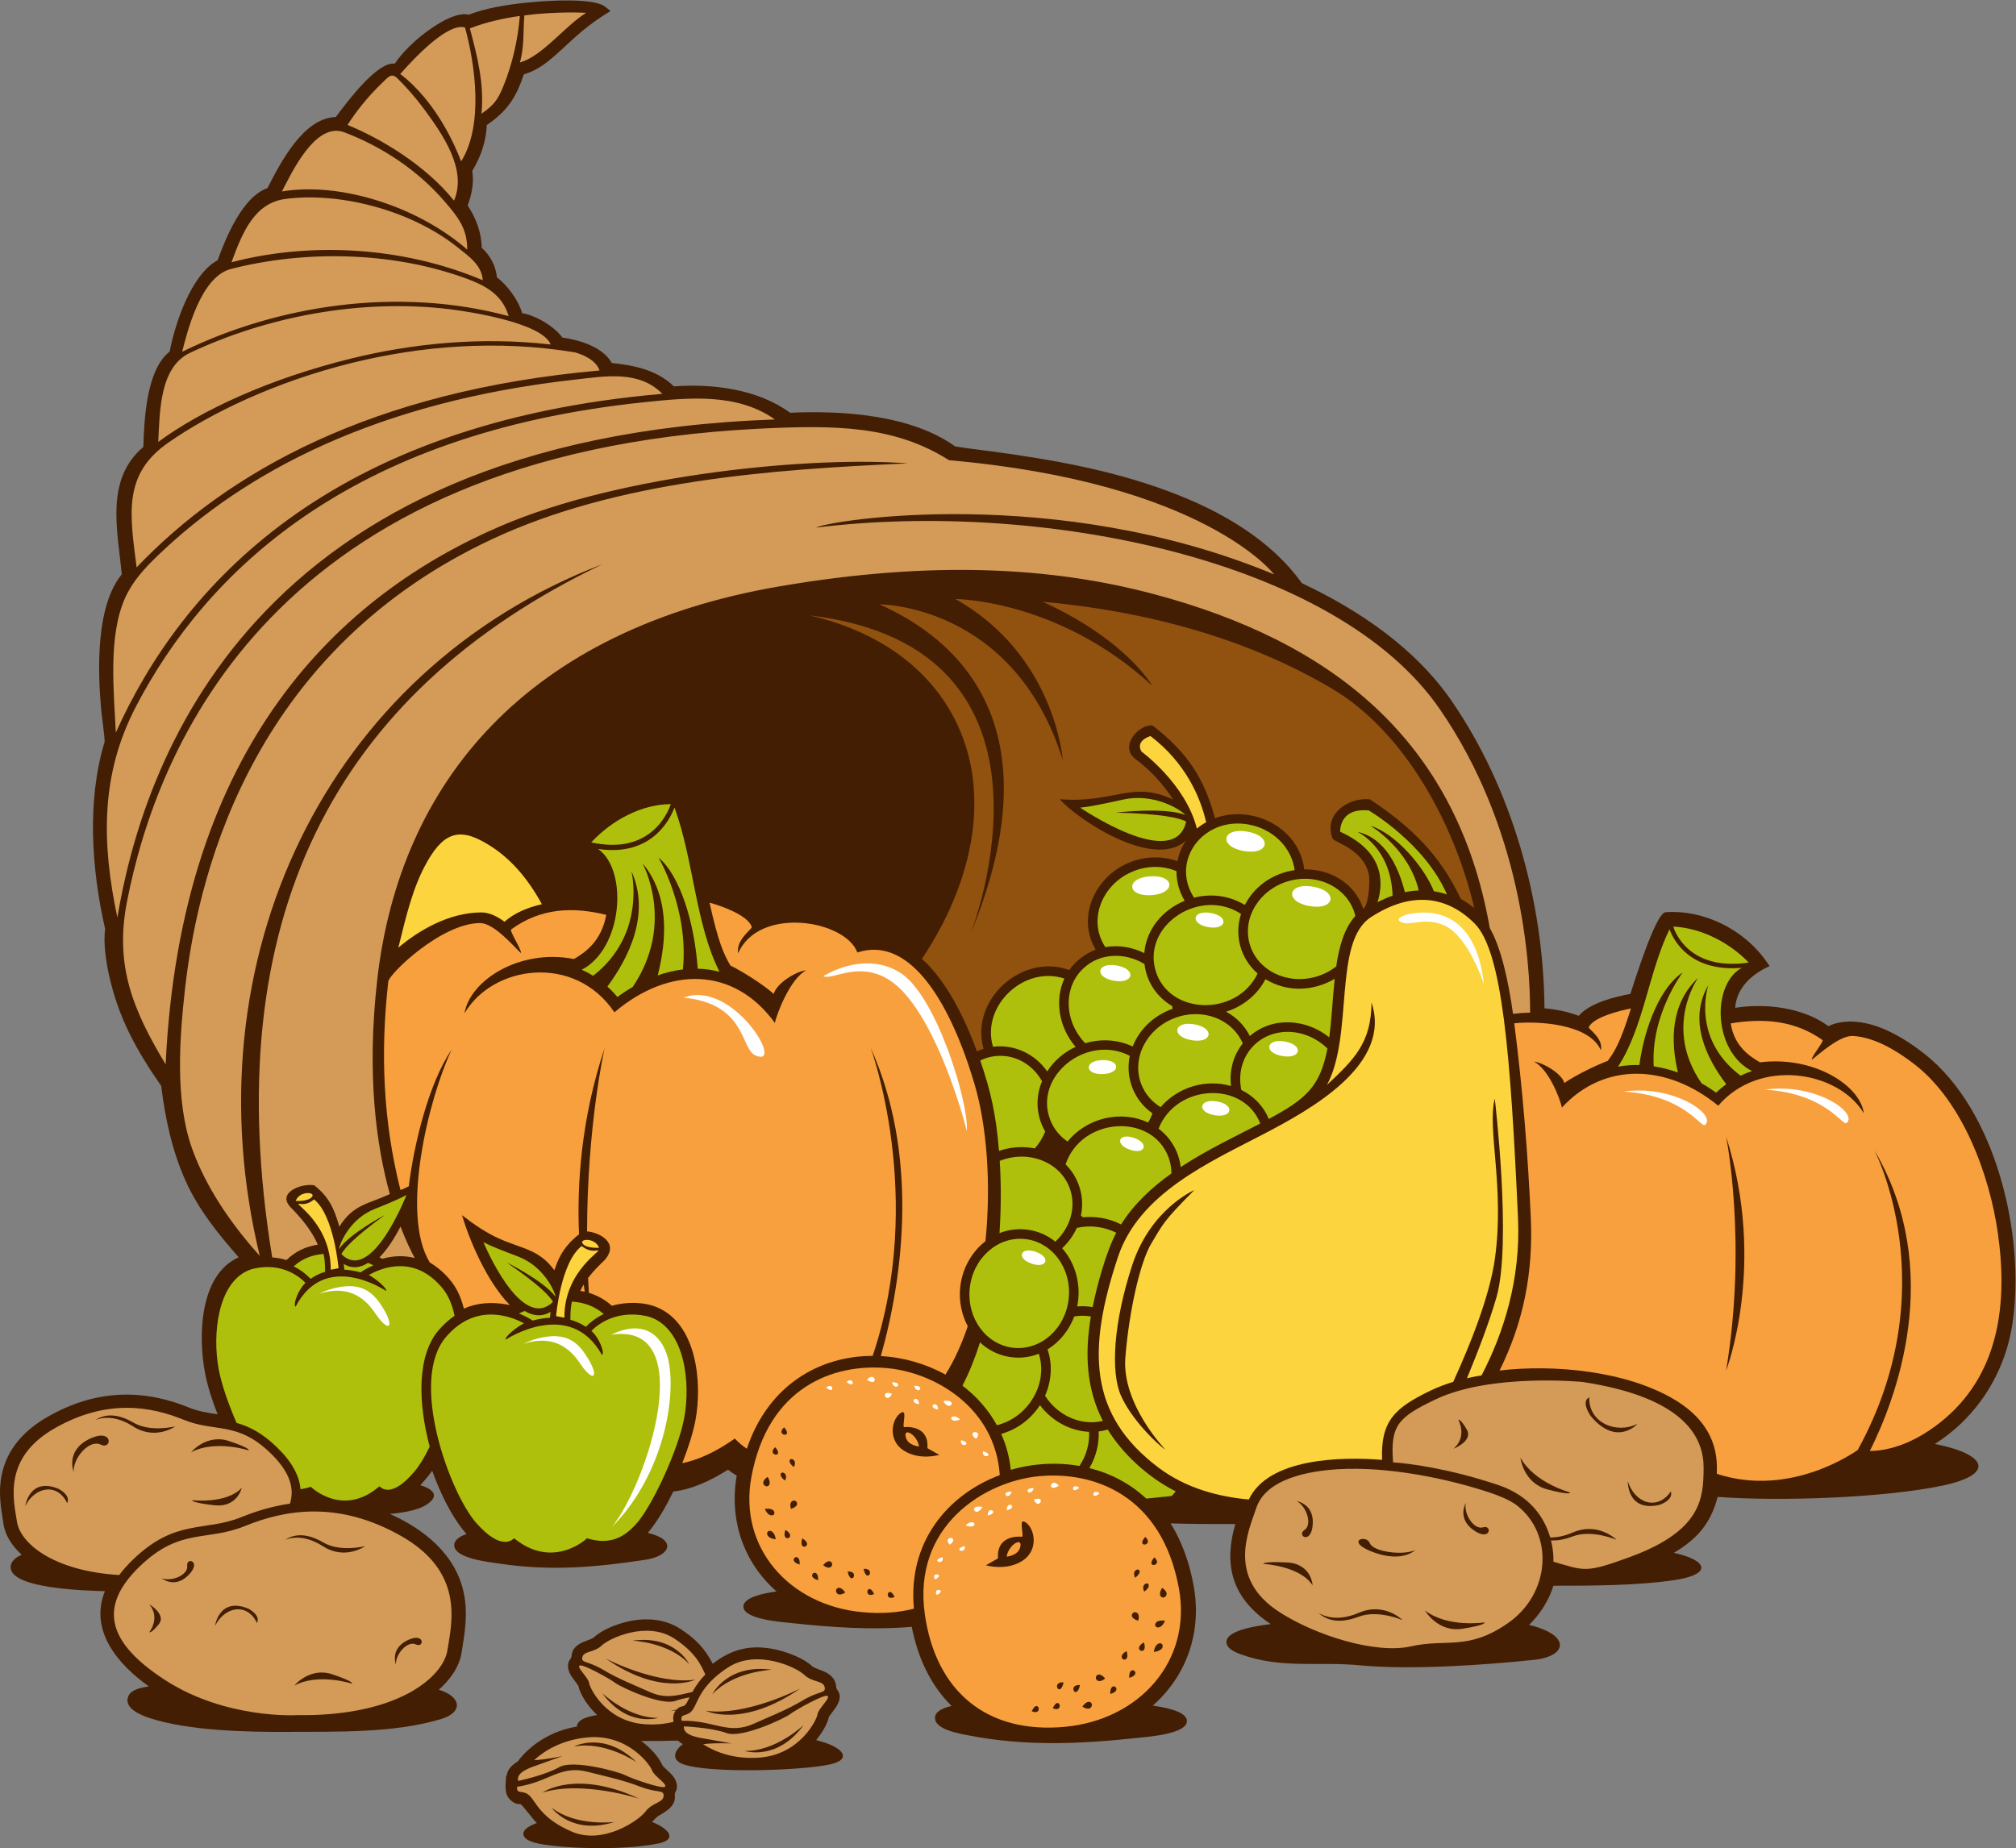 <?xml version="1.0" encoding="UTF-8" standalone="no"?>
<svg
   xmlns:dc="http://purl.org/dc/elements/1.1/"
   xmlns:cc="http://creativecommons.org/ns#"
   xmlns:rdf="http://www.w3.org/1999/02/22-rdf-syntax-ns#"
   xmlns:svg="http://www.w3.org/2000/svg"
   xmlns="http://www.w3.org/2000/svg"
   viewBox="0 0 724.16 663.973"
   height="663.973"
   width="724.16"
   xml:space="preserve"
   id="svg2"
   version="1.1"><rect x="0" y="0" width="724.16" height="663.973" fill="#808080" stroke="none"/><defs
     id="defs6" /><g
     transform="matrix(1.333,0,0,-1.333,0,663.973)"
     id="g10"><g
       transform="scale(0.1)"
       id="g12"><path
         id="path14"
         style="fill:#431e03;fill-opacity:1;fill-rule:evenodd;stroke:none"
         d="m 3424.14,603.973 c -99.25,66.386 -129.28,151.437 -95.34,269.55 -58.12,-0.203 -116.25,0.063 -174.35,1.856 31.62,-50.848 51.15,-108.535 61.94,-167.274 22.68,-123.312 -17.01,-242.226 -110.14,-323.964 34.63,-4.758 91.81,-15.754 92.14,-41.418 0.45,-34.93 -104.73,-42.489 -131.01,-45.293 -154.54,-16.504 -301.4,-23.594 -455.15,6.133 -23.78,4.601 -97.81,16.027 -92.44,50.722 2.55,16.524 25.45,24.66 44.48,28.957 -58.29,57.5 -91.81,133.36 -107.35,213.36 -108.78,-9.219 -217.5,-1.301 -325.8,10.261 -25.85,2.766 -128.29,10.071 -127.85,44.446 0.32,25.117 55.44,35.867 89.25,40.554 -89.72,79.082 -127.88,193.36 -107.29,312.087 -8.08,4.88 -15.84,10.29 -23.25,16.16 -44.4,-27.837 -95.09,-53.059 -147.63,-58.899 -18.02,-36.887 -41.54,-79.473 -68.79,-111.582 78.72,-17.961 62.46,-61.875 -6.42,-72.356 -136.19,-20.722 -256.77,-30.894 -394.06,-10.214 -26,3.925 -124.43,13.937 -120.94,51.367 1.35,14.414 18.03,23.019 32.93,28.195 -40.13,45.625 -71.68,112.684 -92.38,170.469 -9.53,-13.32 -21.09,-26.934 -31.98,-39.043 19.92,-5.567 51.87,-20.047 28.38,-43.078 -23.69,-23.231 -70.76,-30.684 -110.8,-34.063 93.07,-41.218 178.67,-110.008 199.76,-214.527 11.22,-55.598 2.64,-103.801 -6.03,-158.703 -6.34,-40.149 -31.66,-74.172 -61.66,-100.742 60.16,-17.723 67.58,-60.567 6.04,-79.004 -127.64,-38.262 -278.947,-33.664 -411.498,-34.512 -109.164,-0.695 -266.703,2.715 -371.89,36.699 -23.309,7.539 -73.703,26.582 -58.867,60.137 7.433,16.816 33.058,22.559 54.96,25.703 -83.839,59.766 -160.953,150.469 -118.437,256.699 -42.027,1.446 -265.844,5.137 -253.52,69.461 2.672,13.926 15.98,22.852 29.391,28.676 -24.008,21.969 -43.926,49.754 -49.074,82.352 -7.238,45.828 -14.348,85.957 -4.988,132.365 14.547,72.09 62.93,122.4 125.218,157.8 122.508,69.61 247.996,77.69 378.465,24.53 25.567,-10.41 51.512,-14.43 78.172,-18.58 -14.18,36.61 -27.094,75.33 -34.203,113.51 -18.109,97.21 -14.918,262.43 91.074,309.75 -55.223,63.18 -107.402,127.21 -142.406,204.44 -36.703,80.99 -55.606,169.53 -66.449,257.44 -67.164,96.8 -114.922,182.81 -140.719,299.3 -8.199,37.02 -15.309,86.1 -10.352,124 -36.675,160.04 -49.504,345.28 -1.347,503.99 1.043,6.43 -8.086,74.21 -9.032,84.53 -5.078,55.55 -7.531,112.11 -4.238,167.82 3.86,65.16 16.809,146.89 59.492,199.13 -11.101,117.92 -45.703,255.42 58.215,343.33 2.063,74.46 8.305,208.52 70.84,256.93 14.43,75.58 58.215,208.14 129.211,246.17 22.891,62.7 67.254,171.04 134.262,194.38 35.179,68.73 96.691,189.08 184.027,191.67 29.449,38.26 110.423,149.64 159.223,143.98 15.26,22.48 34.66,42.93 54.8,60.94 28.73,25.7 102.41,81.56 144.24,70.88 45.38,17.41 97.87,25.97 145.91,31.39 44.39,5 188.19,16.83 221.75,-9.79 l 14.7,-11.66 c -118.42,-70.23 -153.92,-148.25 -233.67,-170.55 -21.12,-63.09 -44.49,-98.89 -100.16,-136.95 -0.97,-42.79 -16.57,-87.31 -38.96,-123.54 5.24,-30.53 -1.29,-64.22 -12.37,-92.99 22.47,-33.82 37.42,-73.25 37.87,-114.12 23.43,-21.02 37.78,-48.63 41.1,-79.94 27.32,-19.95 59,-62.73 67.66,-96.14 37.77,-6.65 86.31,-35.38 108.68,-65.87 46.44,-6.59 109.03,-25.31 133.06,-68.54 60.96,-6.32 121.99,-18.98 167.38,-63.05 104.51,8.06 226.83,-7.79 313.08,-71.05 142.38,6.27 325.82,-5.37 444.83,-90.76 31.86,-5.14 63.94,-8.84 95.93,-13.1 166.2,-22.15 332.94,-51.9 490.1,-112.06 132.28,-50.62 264.46,-126.38 348.47,-243.48 154.36,-72.8 305.05,-174.74 403.12,-316.93 163.68,-237.34 248.22,-541.46 250.53,-828.86 31.59,-2.56 62.74,-9.07 92.43,-20.2 28.11,34.28 96.47,51.25 139.04,59.14 8.48,25.34 67.68,218.19 94.68,220.12 105.89,7.55 215.64,-49.15 274.62,-136.81 l 5.8,-8.59 c -46.26,-20 -89.44,-58.15 -92.61,-112.21 82.44,12.9 183.31,0.77 251.09,-49.47 17.74,9.14 43.22,12.74 61.99,12.44 70.86,-1.18 142.74,-44.5 196.96,-87.17 193.5,-152.27 272.01,-489.69 237.2,-725.87 -19.74,-133.98 -95.29,-253.33 -209.41,-325.35 145.91,-29.35 159.8,-83.04 20.87,-112.314 -156.48,-32.957 -435.72,-43.086 -606.17,-30.465 -18.49,-72.785 -56.92,-114.535 -117.84,-150.754 91.14,-19.797 104.3,-57.578 3.52,-73.117 -98.4,-15.164 -228.26,-15.692 -328.06,-15.516 -12.66,-40.011 -35.61,-76.261 -65.56,-105.547 113.24,-27.441 103.59,-84.687 13.21,-94.199 -137.67,-14.504 -334.27,-27.617 -470.45,-14.64 -111.54,10.625 -211.36,-10.333 -320.72,29.98 -14.56,5.375 -39,15.461 -37.5,34.457 2.53,32.156 90.81,42.703 119.07,46.598 z M 2233.72,354.109 c -3.78,-19.843 -19.77,-44.754 -34.48,-62.937 77.26,-18.859 96.74,-52.324 37.79,-65.305 -78.09,-17.195 -326.37,-24.824 -395.88,0.313 -32.36,11.699 -25.55,35.871 -0.85,54.347 -5.08,2.434 -9.4,5.559 -13.34,9.414 -33,-0.878 -66.1,-1.367 -99.14,-1.074 24.25,-17.871 47.15,-41.984 58.14,-67.129 l 24.08,-23.312 c 12.67,-14.727 19.73,-32.539 8.75,-49.59 -1.81,-8.25 7.03,-27.43 -23.87,-49.012 -25.99,-18.145 -15.62,-5.637 -37.98,-29.113 46.95,-18.699 69.08,-47.457 16.74,-58.133 -79.82,-16.281 -211.7,-15.488 -293.61,-4.836 -15.79,2.062 -67.51,7.734 -69.73,29.25 -1.5,14.609 19.7,24.727 36.15,30.711 -12.19,12.024 -39.91,50.813 -44.13,51.008 -10.5,0.477 -14.29,1.277 -23.21,7.988 -22.45,16.895 -16.47,44.188 -15.15,68.446 l 1.28,0.187 c 2.68,18.047 14.45,28.719 29.87,38.379 38.08,50.711 97.21,83.789 159.47,94.004 0.6,20.234 31.65,27.508 54.62,31.023 -22.82,21.602 -44.16,51.242 -51.22,79.707 l -18.79,25.645 c -9.6,15.988 -13.37,33.887 -0.3,48.246 3.19,7.887 -2.03,27 30.45,42.301 7.16,3.371 26.82,9.406 31.63,13.988 21.48,20.496 63.29,36.148 92.12,42.535 47.58,10.567 98.39,7.031 140.1,-20.047 41.18,-26.738 65.76,-52.304 87.34,-94.062 52.2,40.554 104.31,52.871 171.24,38.015 30.24,-6.699 74.17,-23.132 96.71,-44.648 5.15,-4.918 25.77,-11.199 33.39,-14.793 19.38,-9.133 31.27,-22.695 31.8,-44.297 3.17,-7.902 19.02,-18.273 -0.27,-50.332 l -19.72,-26.887 v 0" /><path
         id="path16"
         style="fill:#91510f;fill-opacity:1;fill-rule:evenodd;stroke:none"
         d="m 2484.36,2396.84 c 67.49,-60.57 116.24,-162.33 148.28,-249.28 5.84,2.69 11.76,4.96 17.74,6.83 -37.36,131.84 103.27,259.02 231.05,212.28 17.14,24.42 43.71,44.78 71.06,54.86 -2.05,3.51 -3.99,7.13 -5.81,10.87 -40.68,84.01 5.18,180.17 86.18,219.4 44.56,21.58 96.03,24.13 140.11,8.08 4.03,21.08 12.08,39.91 23.14,56.19 -88.84,-82.37 -299.59,62.17 -340.27,111.02 145.9,-12.05 192.96,51.41 305.54,-0.86 -27.68,42.81 -64.86,82.16 -100.44,108.15 -47.31,34.56 8.5,95.62 44.66,91.37 93.28,-71.35 139.63,-142.49 168.36,-249.94 102.01,37.76 227.93,-26.44 240.58,-137.85 68.56,0.73 135.58,-35.28 159.13,-106.36 15.22,10.77 18.22,75.39 15.33,90.85 -12.98,69.69 -93.94,88.6 -97.82,98.21 -25.73,63.71 39.43,112.02 100.25,106.08 142.93,-93.78 202.37,-179.57 245.09,-268.42 12.82,-7.16 24.92,-15.52 36.28,-24.79 -51.66,221.2 -184.21,473.43 -383.3,591.4 -231.13,136.94 -502.85,209.19 -779.62,234.37 226.93,-104.12 294.4,-225.73 294.4,-225.73 -252.5,232.46 -529.84,233.07 -529.84,233.07 269.11,-151.25 289.36,-433.46 289.36,-433.46 -132.26,420.82 -494.2,419.09 -494.2,419.09 210.04,-93.26 478,-325.78 245.71,-888.01 0,0 305.41,770.79 -434.45,858.33 156.33,-35.5 286.1,-114.09 365.55,-234.6 128.94,-195.58 95.11,-455.48 -62.05,-691.15 v 0" /><path
         id="path18"
         style="fill:#f8a03d;fill-opacity:1;fill-rule:evenodd;stroke:none"
         d="m 1546.7,2396.31 c -146.62,28.89 -280.74,-57.92 -295.02,-146.41 76.16,130.17 297.03,161.88 403.98,2.92 147.92,125.14 322.36,123 432.34,-28.55 4.45,22.32 41.22,119.66 84.49,141.56 -24.19,-1.53 -79.2,-33.17 -87.51,-63.49 -27.89,25.11 -84.3,60.61 -116.69,76.47 -18.78,31.94 -32.49,62.81 -56.3,169.51 29.55,-8.25 101.96,-32.38 113.92,-65.3 2.05,-5.65 -42.89,-33.09 -36.88,-71.38 55.47,127.91 288.25,90.76 321.4,2.35 144.71,47.54 252.98,-142.49 315.78,-355.15 33.31,-112.8 44.93,-270.03 29.27,-423 -37.35,-28.93 -62.7,-74.28 -67.94,-123.88 -3.91,-36.95 3.59,-73.94 20.29,-105.34 -16.18,-47.88 -36.13,-92.04 -60.13,-130.31 -52.97,29.36 -113.18,46.63 -174.1,49.92 61.76,218.69 101.4,545.18 -27.4,830.78 0,0 148.87,-402.61 5.44,-830.22 -140.6,-0.22 -280.53,-76 -339.15,-250.33 -10.96,7.34 -21.77,16.4 -32.34,27.45 -53.83,-37.86 -100.85,-58.04 -141.61,-66.29 16.88,42.95 29.62,84.18 35.44,115.08 18.83,100.11 4.61,260.73 -104.41,305.46 -35.83,14.7 -83.55,14.52 -120.78,3.7 -18.25,16.43 -39.11,27.89 -61.93,34.81 -0.84,13.47 -1.56,26.83 -2.18,40.06 12.96,17.2 28.43,32.57 44.15,47.73 41.78,46.75 -13.36,74.98 -46.91,77.89 0.54,287.81 47.28,493.81 47.28,493.81 -63.51,-190.85 -74.63,-368.12 -68.88,-501.48 -34.86,-28.29 -52.49,-53.94 -66.41,-97.17 -41.05,55.85 -84.15,57.04 -145.93,84.08 -37.4,16.37 -70.32,39.04 -102.96,64.41 18.43,-62.65 65.2,-177.38 128.73,-242.09 -1.15,-0.58 -64.7,17.3 -123.77,-9.85 -6.79,27.67 -18.12,54.68 -36.5,76.68 -15.61,18.7 -33.9,35.24 -55.05,47.46 -80.11,129.03 -3.76,441.59 58.66,574.05 -61.71,-90.97 -101.33,-253.12 -115.47,-368.34 -8.5,-4.46 -16.98,-8.45 -22.48,-10.04 -47.11,185.97 -54.3,371.72 -32.78,562.15 2.29,19.76 141.78,156.58 247.17,157.27 36.71,0.24 88.59,-60.18 109.75,-80.73 5.24,4.4 -31.13,59.65 -25.82,63.53 79.81,58.48 167.15,61.28 256.24,39.27 -12.72,-69.59 -54.99,-100.57 -87,-119.05 z m 29.1,-896.67 c -1,6.21 -1.99,12.72 -2.97,19.54 -3.28,-5.51 -6.28,-11.21 -8.94,-17.17 4.02,-0.66 7.99,-1.46 11.91,-2.37 v 0" /><path
         id="path20"
         style="fill:#afc00c;fill-opacity:1;fill-rule:evenodd;stroke:none"
         d="m 1817.47,2804.59 c 51.23,-137.93 56.59,-315.19 121.48,-442.61 -20.01,5.27 -39.7,7.84 -58.82,8.3 -8.8,126.75 -48.48,251.87 -105.6,299.59 0,0 82.13,-138.42 65.71,-301.56 -24.18,-2.93 -47,-8.77 -67.83,-16.06 25.69,100.59 30.43,217.34 -41.43,302.65 0,0 90.31,-161.17 -25.93,-333.73 -18.41,-10.62 -32.59,-20.62 -41.31,-27.21 -8.64,10.34 -17.63,19.72 -26.93,28.2 58.78,79.5 116.21,196.73 64.63,311.36 0,0 42.33,-169 -102.96,-282.32 -10.1,6.26 -20.4,11.68 -30.84,16.28 110.22,56.95 126.01,267.2 44.22,325.54 146.02,-22.02 195.08,83.02 205.61,111.57 z m -224.29,-93.85 c 56.41,60.53 136.14,102.66 214.34,103.08 -5.63,-17.43 -51.11,-139.17 -214.34,-103.08 v 0" /><path
         id="path22"
         style="fill:#afc00c;fill-opacity:1;fill-rule:nonzero;stroke:none"
         d="m 993.926,1544.79 c 35.284,19.98 122.794,54.94 197.464,-34.5 16.89,-20.23 27.59,-46.12 33.47,-75.47 -15.23,-10.43 -29.53,-23.41 -42.79,-38.82 -58.84,-68.32 -55.74,-195.52 -24.19,-313.77 -13.43,-27.73 -27.08,-50.35 -39.38,-65.14 -63.66,-76.641 -91.81,-45.422 -96.05,-41.797 l -5.27,-4.289 C 923.164,894.48 841.469,970.605 841.234,970.82 l -3.546,3.223 c -9.801,-3.215 -19.09,-5.344 -27.946,-6.426 -2.902,35.663 -22.625,73.513 -64.078,113.473 -40.316,38.89 -75.156,55.84 -108.16,65 -21.734,50.12 -40.563,103.85 -48.086,144.22 -17.699,94.94 -2.684,230.79 78.812,266.43 v 0.03 c 5.391,2.36 11.047,4.19 16.903,5.46 75.812,16.32 122.246,-22.32 138.043,-38.75 -18.938,-17.03 -34.36,-57.66 -26.668,-64.24 80.113,154.03 243.442,42.87 243.902,42.56 3.16,6.8 -26.05,31.96 -46.484,42.99 z M 1411.86,1414.6 c -37.64,20.09 -130.91,55.03 -209.7,-36.46 -101.62,-118 10.82,-421.617 80.76,-501.12 68.19,-77.489 97.91,-45.555 102.39,-41.836 l 5.62,-4.325 c 100.46,-77.179 186.8,0.809 187.05,1.036 l 3.75,3.3 c 59.1,-18.117 100.53,-1.269 139.6,47.129 40.16,49.727 106.36,191.826 122.24,276.266 18.18,96.67 1.32,234.74 -85.55,270.42 l -0.01,0.03 c -5.75,2.37 -11.76,4.2 -18,5.44 -80.7,16.07 -129.81,-23.54 -146.49,-40.38 20.25,-17.18 36.9,-58.4 28.77,-65.14 -86.18,156.11 -259.08,41.92 -259.58,41.59 -3.39,6.89 27.49,32.69 49.15,44.05 z m 214.95,25 c -25.37,22.17 -55.42,31.57 -85.67,33.54 -2.74,-13.13 -4.17,-27.47 -4.05,-43.33 l 0.04,-5.66 c 14.16,-3.94 28.19,-10.07 41.68,-19.01 7.92,8.29 23.99,22.9 48,34.46 z m -213.08,8.25 c -5.67,-2.36 -10.78,-4.64 -15.22,-6.71 17.89,-7.31 30.98,-15.23 36.98,-19.14 14.51,3.86 30.18,6.72 46.39,7.65 0.49,5.06 1.05,10.31 1.69,15.73 -23.9,-14.17 -47.59,-10.9 -69.84,2.47 z m -622.148,120.13 c 23.727,21.96 51.934,31.4 80.387,33.53 2.644,-12.9 4.082,-26.98 4.07,-42.58 v -5.55 c -13.305,-3.97 -26.461,-10.09 -39.105,-18.96 -7.496,8.09 -22.7,22.35 -45.352,33.56 z m 200.367,9.49 c 5.36,-2.31 10.181,-4.49 14.371,-6.51 -16.785,-7.3 -29.054,-15.16 -34.672,-19.05 -13.668,3.7 -28.429,6.41 -43.679,7.22 -0.492,4.97 -1.055,10.14 -1.692,15.45 22.571,-13.77 44.84,-10.4 65.672,2.89 v 0" /><path
         id="path24"
         style="fill:#ffffff;fill-opacity:1;fill-rule:evenodd;stroke:none"
         d="m 1648.98,865.754 c 127.83,127.781 171.91,324.206 154.54,437.146 -10.8,70.37 -60.94,127.77 -156.34,80.97 238.55,36.45 97.12,-401.116 1.8,-518.116 z m -615.64,587.986 c -24.31,40.47 -53.168,69.44 -117.488,58.64 -21.582,-3.62 -39.801,-10.07 -56.797,-18.29 72.843,22.96 119.074,-3.59 151.635,-51.78 37.35,-55.28 52.91,-38.93 22.65,11.43 z m 551.65,-134.72 c -24.31,40.47 -53.17,69.44 -117.49,58.64 -21.58,-3.61 -39.8,-10.05 -56.8,-18.28 72.85,22.96 119.08,-3.6 151.64,-51.78 37.35,-55.28 52.91,-38.94 22.65,11.42 v 0" /><path
         id="path26"
         style="fill:#fcd43d;fill-opacity:1;fill-rule:evenodd;stroke:none"
         d="m 1498.48,1433.93 c 0,0 12.25,145.62 69.2,189 0,0 17.45,-16.77 41.33,-11.84 23.88,4.93 -89.09,-51.27 -88.17,-181.41 l -22.36,4.25 z m 115.76,184.23 c 0,0 -33.74,-2.38 -44.06,11.14 -10.32,13.54 34.14,16.72 44.06,-11.14 z m -817.377,126.22 c 0,0 33.742,-2.38 44.067,11.15 10.324,13.53 -34.145,16.72 -44.067,-11.15 z m 115.465,-181.15 c 0,0 -12.418,143.09 -66.25,185.38 0,0 -16.316,-16.59 -38.797,-11.9 -22.496,4.7 84.11,-49.83 84.043,-177.8 l 21.004,4.32 v 0" /><path
         id="path28"
         style="fill:#afc00c;fill-opacity:1;fill-rule:evenodd;stroke:none"
         d="m 1497.21,1485.92 c -4.33,20.88 -35.15,84.05 -102.66,109.26 -82.15,30.67 -92,38.34 -92,38.34 0,0 101.25,-245.26 187.59,-161.09 -8.27,14.87 -36.51,45.49 -125.16,106.32 0,0 101.63,-50.33 132.23,-92.83 z m -584.007,128.44 c 3.945,20.56 32.543,82.87 95.897,108.08 77.07,30.67 86.29,38.27 86.29,38.27 0,0 -93.73,-241.78 -175.452,-159.57 7.683,14.68 34.062,44.96 117.072,105.33 0,0 -95.28,-50.13 -123.807,-92.11 v 0" /><path
         id="path30"
         style="fill:#f8a03d;fill-opacity:1;fill-rule:evenodd;stroke:none"
         d="m 2492.21,629.93 c -33.99,237.765 160.2,358.949 308.28,372.66 148.06,13.72 330.23,-51.606 376.23,-301.789 35.95,-195.449 -105.14,-354.715 -306.8,-373.703 -211.29,-19.891 -348.18,96.164 -377.71,302.832 z m 201.95,375.47 c -12.34,182.43 -175.38,276.49 -303.15,288.34 -144.16,13.35 -321.51,-50.24 -366.3,-293.818 -34.99,-190.293 102.36,-345.344 298.69,-363.828 51.1,-4.817 97.73,-1.446 139.4,9.394 -17.16,180.137 91.73,307.586 231.36,359.912 z M 2277.73,689.082 c 0,0 -15.85,-11.348 -23.01,-1.23 -7.15,10.117 7,24.656 23.01,1.23 z m -209.09,311.528 c 0,0 -16.8,-9.887 -10.45,-20.532 6.36,-10.637 25.39,-3.586 10.45,20.532 z m 44.29,133.69 c -24.93,-22.8 26.58,-30.44 0,0 z m 2.52,-143.499 c 0,0 7.14,12.969 -1.57,19.559 -8.71,6.59 -18.53,-4.79 1.57,-19.559 z m -26.48,89.919 c -24.94,-22.81 26.59,-30.44 0,0 z m 50.44,-53.51 c 0,0 7.14,12.97 -1.57,19.57 -8.71,6.59 -18.53,-4.79 1.57,-19.57 z m -8.05,-112.64 c 0,0 19.44,5.137 16.42,15.965 -3.03,10.82 -23.83,8.692 -16.42,-15.965 z m -41.05,-82.082 c 0,0 -21.28,1.778 -23.06,14.192 -1.77,12.41 19.51,14.187 23.06,-14.192 z m 114.24,-110.242 c -37.36,10.067 2.19,39.277 0,0 z m -88.16,135.496 c 34.56,-20.074 -12.73,-38.613 0,0 z m 38.53,-93.222 c -37.36,10.07 2.2,39.277 0,0 z m 7.07,70.402 c 34.56,-20.078 -12.73,-38.613 0,0 z m -100.91,79.441 c 0,0 20.33,3.692 25.11,-7.461 4.77,-11.148 -14.67,-18.164 -25.11,7.461 z m 349.61,-237.402 c -30.99,-13.594 -17.06,36.625 0,0 z m -126.59,68.555 c 33.87,2.929 9.36,-42.461 0,0 z m 71.5,-60.625 c -31,-13.594 -17.07,36.621 0,0 z m -28.5,67.785 c 33.87,2.929 9.36,-42.461 0,0 z m -108.92,10.254 c 0,0 12.57,15.695 21.25,8.543 8.67,-7.149 -1.7,-25.301 -21.25,-8.543 z m 312.7,297.04 c 0,0 -52.07,-15.85 -95.08,11.32 -43,27.16 -33.94,81.48 -11.31,99.59 22.64,18.11 6.79,-27.16 11.31,-36.21 0,0 67.91,9.05 63.38,-56.6 l 31.7,-18.1 z m -54.33,22.64 c 0,0 -31.69,2.25 -36.21,27.16 -4.54,24.9 31.71,3.36 36.21,-27.16 z m 440.29,-701.079 c 0,0 16.27,-11.656 23.62,-1.269 7.35,10.39 -7.19,25.332 -23.62,1.269 z m 214.76,319.981 c 0,0 17.26,-10.164 10.72,-21.082 -6.52,-10.926 -26.07,-3.68 -10.72,21.082 z m -45.49,137.324 c 25.61,-23.426 -27.3,-31.27 0,0 z m -2.59,-147.402 c 0,0 -7.34,13.32 1.61,20.089 8.95,6.778 19.04,-4.914 -1.61,-20.089 z m 27.19,92.363 c 25.63,-23.426 -27.3,-31.27 0,0 z m -51.8,-54.961 c 0,0 -7.34,13.32 1.61,20.098 8.94,6.769 19.03,-4.922 -1.61,-20.098 z m 8.27,-115.703 c 0,0 -19.98,5.273 -16.87,16.398 3.11,11.121 24.46,8.934 16.87,-16.398 z m 42.16,-84.297 c 0,0 21.86,1.816 23.68,14.562 1.82,12.762 -20.03,14.579 -23.68,-14.562 z M 2992,415.594 c 38.37,10.344 -2.25,40.344 0,0 z m 90.55,139.172 c -35.5,-20.625 13.09,-39.661 0,0 z m -39.57,-95.754 c 38.37,10.351 -2.27,40.351 0,0 z m -7.27,72.304 c -35.5,-20.605 13.09,-39.656 0,0 z m 103.65,81.614 c 0,0 -20.88,3.789 -25.79,-7.668 -4.9,-11.453 15.07,-18.66 25.79,7.668 z M 2780.27,369.082 c 31.82,-13.965 17.52,37.606 0,0 z m 130.01,70.422 c -34.78,2.996 -9.6,-43.625 0,0 z m -73.42,-62.277 c 31.83,-13.957 17.52,37.617 0,0 z m 29.27,69.617 c -34.79,3.008 -9.63,-43.602 0,0 z m 111.88,10.539 c 0,0 -12.92,16.121 -21.83,8.777 -8.91,-7.351 1.74,-25.984 21.83,-8.777 z m -321.2,305.097 c 0,0 53.48,-16.269 97.65,11.629 44.18,27.903 34.89,83.692 11.63,102.297 -23.25,18.602 -6.98,-27.902 -11.63,-37.195 0,0 -69.75,9.293 -65.1,-58.125 l -32.55,-18.606 z m 55.8,23.25 c 0,0 32.56,2.325 37.2,27.903 4.65,25.578 -32.58,3.457 -37.2,-27.903 v 0" /><path
         id="path32"
         style="fill:#d39b57;fill-opacity:1;fill-rule:evenodd;stroke:none"
         d="m 3916.55,1076.45 c 0,0 53.57,20.75 36.22,51.38 -17.37,30.65 -22.91,26.7 -22.91,26.7 0,0 25.37,-45.38 -13.31,-78.08 z M 800.906,358.543 c 0,0 -190.734,-11.668 -354.222,93.43 -163.493,105.097 -179.055,202.41 -70.067,307.507 108.992,105.098 179.059,66.172 284.16,108.997 105.098,42.812 249.125,70.066 420.393,-27.247 171.28,-97.312 136.24,-233.554 124.57,-307.519 C 1194.06,459.754 1069.5,354.656 800.906,358.543 Z M 68.047,922.07 c 0,0 10.832,78.91 89.746,46.426 0,0 34.043,-17.023 23.215,-38.683 -26.012,55.546 -86.653,44.757 -112.961,-7.743 z m 130.449,91.65 c 0,0 -22.82,57.63 42.32,89.11 65.141,31.49 61.618,-30.49 30.809,-15.25 -30.809,15.25 -75.629,-36.53 -73.129,-73.86 z m 57.965,139.71 c 0,0 41.652,22.39 101.992,-16.54 60.336,-38.92 114.004,0 114.004,0 0,0 -66.512,-16.89 -112.266,9.71 -45.761,26.61 -79.171,23.43 -103.73,6.83 z m 258.426,-86.47 c 0,0 41.261,50.57 102.164,30.34 60.91,-20.23 53.047,-25.28 53.047,-25.28 0,0 -90.188,29.64 -155.211,-5.06 z m 136.531,-95.683 c 0,0 -11.609,-54.441 -74.777,-47.019 -63.172,7.41 -58.731,13.555 -58.731,13.555 0,0 93.383,-10.704 133.508,33.464 z M 767.859,830.508 c 0,0 41.661,22.402 102,-16.524 60.332,-38.937 114.004,0 114.004,0 0,0 -66.515,-16.906 -112.269,9.696 -45.758,26.613 -79.168,23.429 -103.735,6.828 z M 793.207,438.32 c 0,0 41.262,50.559 102.164,30.332 60.902,-20.226 53.047,-25.285 53.047,-25.285 0,0 -90.188,29.641 -155.211,-5.047 z m 273.673,56.368 c 0,0 -16.82,42.441 31.17,65.644 47.99,23.191 45.4,-22.461 22.7,-11.242 -22.7,11.242 -55.71,-26.902 -53.87,-54.402 z m -487.431,104.46 c 0,0 10.828,78.918 89.746,46.426 0,0 34.043,-17.019 23.211,-38.679 -26.011,55.546 -86.644,44.753 -112.957,-7.747 z M 435.355,727.832 c 0,0 34.551,-29.832 72.243,7.852 37.691,37.695 -6.285,50.254 -3.141,25.136 3.141,-25.136 -43.734,-43.769 -69.102,-32.988 z M 402.09,657.43 c 0,0 46.953,-27.782 25.914,-53.778 -21.039,-26.007 -25.621,-21.437 -25.621,-21.437 0,0 30.855,38.555 -0.293,75.215 z m 379.226,271.066 c 14.293,44.969 -4.25,89.784 -52.668,136.474 -89.757,86.55 -147.457,54.5 -234.003,89.76 -86.555,35.26 -205.165,57.7 -346.207,-22.44 C 7.395,1052.15 36.238,939.949 45.855,879.043 54.586,823.75 139.965,747.313 321.168,736.113 c 10.34,13.77 22.773,27.754 37.52,41.973 115.058,110.945 193.148,73.906 292.335,114.316 44.043,17.95 87.415,29.981 130.293,36.094 z M 4264.36,1256.53 c 0,0 -246.39,24.11 -395.51,-46.84 -102.35,-48.71 -122.46,-70.7 -114.91,-169.88 38.92,-2.52 147.72,-15.49 283.2,-61.001 90.61,-30.45 126.3,-93.039 140.22,-141.407 16.35,-0.254 36.6,2.93 60.39,13.203 69.39,30.008 118.4,-19.707 118.4,-19.707 0,0 -66.15,29.051 -118.28,9.325 -22.68,-8.582 -41.97,-11.707 -58.39,-10.731 8.18,-32.812 6.5,-57.324 6.49,-57.394 84.3,-24.461 85.51,-31.668 206.96,12.902 194.71,71.465 197.16,160.664 197.81,239.5 0.65,78.84 -46.74,189.65 -326.38,232.03 z m 148.35,-112.93 c 0,0 -55.95,-63.03 -125.83,20.72 0,0 -28.48,38.82 -4.36,50.69 -1.91,-67.71 71.67,-100.09 130.19,-71.41 z M 3813.89,803.516 c 0,0 -34.53,-35.11 -112.99,-5.887 -78.47,29.215 -19.77,49.469 -9.88,24.746 9.88,-24.746 91.07,-33.937 122.87,-18.859 z M 3552.54,634.727 c 0,0 39.39,-30.469 108.79,-0.469 69.39,30 118.4,-19.707 118.4,-19.707 0,0 -66.16,29.051 -118.27,9.328 -52.14,-19.731 -86.28,-10.649 -108.92,10.848 z m 287.43,5.82 c 0,0 34.1,-59.649 100.86,-49.168 66.75,10.476 59.46,17.086 59.46,17.086 0,0 -98.79,-15.203 -160.32,32.082 z m -302.82,67.801 c 0,0 -2.65,58.547 -69.53,61.757 -66.91,3.215 -63.35,-3.925 -63.35,-3.925 0,0 98.84,-5.028 132.88,-57.832 z m 560.02,344.192 c 0,0 7.22,-68.341 72.55,-85.606 65.32,-17.286 61.3,-8.301 61.3,-8.301 0,0 -96.54,25.859 -133.85,93.907 z M 3950.02,930.586 c 0,0 -24.81,-41.172 21.03,-73.566 45.84,-32.391 51.03,15.48 25.51,7.746 -25.51,-7.746 -53.21,37.578 -46.54,65.82 z m 436.48,58.437 c 0,0 -2.4,-83.839 85.18,-63.73 0,0 38.31,11.797 30.8,36.172 -36.62,-53.203 -97.72,-31.516 -115.98,27.558 z m -892.42,-53.664 c 0,0 47.54,-7.078 43.35,-63.046 -4.21,-55.977 -44.43,-29.5 -22.22,-14.754 22.22,14.754 4.9,64.968 -21.13,77.8 z m 568.24,-329.695 c -108.18,-74.375 -164.06,-40.059 -260.05,-61.719 -95.98,-21.66 -257.75,29.903 -354.2,92.09 -143.56,92.551 -83.28,219.16 -62.77,280.75 26.78,80.43 145.04,99.975 219.5,104.485 136.11,8.26 297.58,-25.254 413.14,-64.075 22.09,-7.422 51.62,-19.382 69.66,-33.398 100.51,-78.074 90.82,-238.32 -25.28,-318.133 v 0" /><path
         id="path34"
         style="fill:#fcd43d;fill-opacity:1;fill-rule:evenodd;stroke:none"
         d="m 3365.25,939.727 c -80.27,7.031 -169.24,29.832 -243.79,86.163 -187.98,142.03 -192.16,317.48 -108.62,568.12 56.96,170.85 245.88,254.37 390.83,329.9 130.16,67.85 347.92,188.21 292.18,355.2 -0.64,-108.02 -46.23,-153.07 -120.05,-222.01 72.39,134.08 15.94,385.06 117.96,451.77 108.62,71.01 204.7,58.48 279.89,-16.71 75.19,-75.2 96.92,-354.5 116.96,-793.71 7.52,-164.6 -38.13,-308.5 -98.14,-424.11 -13.08,-2.21 -26.26,-4.78 -39.38,-7.8 29.03,70.34 60.69,152.56 79.55,218.6 41.79,146.22 -4.68,534.97 -4.68,534.97 -20.89,-83.55 26.94,-238.31 0.51,-430.53 -13.86,-100.8 -66.02,-231.4 -112.5,-332.86 -20.22,-6.13 -39.99,-13.52 -58.81,-22.47 -99.01,-47.1 -136.89,-83.13 -132.86,-187.73 -109.77,9.03 -306.55,4.93 -359.05,-106.793 z M 3218.3,1773.48 c 0,0 -117.88,-49.94 -167.82,-203.78 -49.94,-153.84 -57.94,-285.7 -29.96,-349.63 27.96,-63.93 97.89,-131.86 119.86,-145.84 0,0 -117.87,121.87 -107.88,247.73 9.99,125.87 39.95,257.73 69.92,307.67 29.97,49.95 31.97,59.94 115.88,143.85 v 0" /><path
         id="path36"
         style="fill:#afc00c;fill-opacity:1;fill-rule:evenodd;stroke:none"
         d="m 3712.02,2549.48 c 15.88,50.15 20.23,135.48 -100.61,189.93 0,0 -3.96,65.23 77.1,57.32 0,0 150.71,-87.68 210.68,-226.39 -11.61,3.98 -23.39,6.86 -35.27,8.68 -24.3,61.72 -99.44,153.75 -171.15,176.75 0,0 103.59,-61.48 130.39,-174.56 -12.38,-0.54 -24.83,-2.13 -37.33,-4.75 -17.94,71.01 -54.35,146.29 -128.28,162.82 0,0 90.49,-40.31 95.13,-172.11 -13.57,-4.76 -27.14,-10.67 -40.66,-17.69 v 0" /><path
         id="path38"
         style="fill:#f8a03d;fill-opacity:1;fill-rule:evenodd;stroke:none"
         d="m 4742.78,2117.93 c 143.79,18 270.01,-61.63 279.71,-137.36 -67.86,113.84 -280.95,150.57 -392.31,20.45 -137.82,112.77 -307.39,118.71 -421.35,-5 -3.27,19.14 -34.43,103.38 -75.43,123.89 23.42,-2.37 75.38,-31.66 82.02,-57.77 28.28,20.07 84.76,47.67 116.96,59.7 19.75,26.27 34.51,51.85 62.66,141.32 -29.09,-5.68 -100.58,-22.93 -113.74,-50.33 -2.26,-4.7 40.12,-29.99 32.48,-62.2 -30.98,71.79 -171.96,79.27 -233.21,72.5 22.29,-175.61 36.39,-346.43 44.47,-523.5 6.71,-147.14 -19.11,-281.18 -84.17,-412.33 146.91,17.37 342.19,-1.26 471.14,-78.17 66.54,-39.69 115.26,-98.17 114.54,-184.85 -0.03,-5.17 -0.1,-10.27 -0.22,-15.3 201.92,-66.55 378.75,63.9 379.64,64.09 240.23,436.63 44.74,808.48 44.74,808.48 190.95,-326.12 57.49,-672.15 -12.08,-811.14 38.12,0.35 106.4,11.77 187.76,75.45 161.85,126.67 184.47,322.08 157.15,512.66 -22.34,155.82 -93.91,351.32 -221.53,451.74 -45.62,35.89 -108.82,75.6 -168.74,78.69 -35.64,1.84 -88.88,-47.11 -110.4,-63.62 -4.9,3.97 33.04,49.23 28.06,52.78 -74.79,53.16 -159.5,59.42 -247.09,44.7 9.09,-59.61 48.71,-87.78 78.94,-104.88 z m -91.43,-200.11 c 0,0 57.57,-284.9 0,-630.84 0,0 110.67,284.99 0,630.84 v 0" /><path
         id="path40"
         style="fill:#afc00c;fill-opacity:1;fill-rule:evenodd;stroke:none"
         d="m 4498.89,2476.43 c -56.23,-114.77 -69.77,-264.95 -138.79,-370.18 19.67,3.59 38.93,4.89 57.53,4.43 14.5,107.16 58.93,211.57 116.67,249.52 0,0 -86.3,-113.81 -78.01,-252.97 23.35,-3.56 45.24,-9.53 65.14,-16.64 -20.23,86.5 -19.36,185.77 54.47,254.96 0,0 -95.3,-132.74 9.51,-284.33 17.39,-9.83 30.7,-18.95 38.85,-24.92 8.88,8.38 18.06,15.93 27.49,22.71 -53.37,70.09 -103.65,172.1 -48.16,267.09 0,0 -49.06,-141.52 86.76,-244.15 10.1,4.87 20.36,9.01 30.71,12.45 -104.39,53.23 -109.85,232.33 -27.65,278.2 -142.88,-12.18 -185.62,79.12 -194.52,103.83 z m 213.49,-89.63 c -51.95,53.88 -127.43,93.18 -203.38,97.01 4.64,-15.04 43.12,-120.36 203.38,-97.01 v 0" /><path
         id="path42"
         style="fill:#d39b57;fill-opacity:1;fill-rule:evenodd;stroke:none"
         d="m 1117.56,1590.51 c -10.75,20.04 -24.33,48.26 -38.32,84.83 -16.35,-31.75 -34.94,-60.85 -56.64,-83.03 2.52,-1.26 5.03,-2.54 7.5,-3.87 30.91,8.76 60.23,9.22 87.46,2.07 z m -66.99,172.29 c -36.08,129.55 -63.109,320.49 -34.16,576.6 60.52,535.39 405.03,945.07 1084.73,1061.46 408.88,70.02 733.54,52.42 1009.42,-21.35 473.46,-126.62 814.06,-387.48 904.04,-899.76 30.72,-53.58 50,-141.82 62.57,-231.13 14.64,1.77 30.1,2.94 46.1,3.18 0.1,136.92 -22.74,498.09 -243.73,818.52 -279.33,405.03 -1075.76,563.31 -1680.63,488.82 36.03,19.66 647.48,118.4 1234.52,-126.19 0,0 -187.04,247.23 -876.05,307.76 -148.19,93.98 -308.47,95.17 -514.17,84.81 C 729.934,3759.29 421.797,2959.1 342.184,2550.88 c -32.868,-168.59 13.086,-287.63 104.16,-438.39 40.902,866.24 475.222,1266.34 900.546,1449.78 332.54,143.42 849.45,189.59 1099.16,169.85 -367.34,-16.15 -783.72,-46.35 -1121.75,-204.98 -625.237,-293.38 -786.98,-865.3 -825.663,-1210.44 -14.735,-131.5 -27.524,-300.44 18.652,-430.29 26.805,-75.37 79.524,-175.59 182.707,-290.1 -191.82,792.64 175.219,1578.41 923.884,1864.27 C 897.512,3112.99 585.043,2500.14 733.508,1592.21 c 13.39,-1.04 26.469,-3.49 38.332,-7.21 23.762,23.33 52.445,36.62 84.316,41.43 -13.746,35 -45.511,73.39 -71.726,99.47 -40.809,40.58 27.582,66.63 62.218,60.67 40.426,-31.72 53.711,-63.03 67.848,-111.29 37.977,59.54 74.039,59.31 136.074,87.52 z m 1037.61,2087.69 c -102.07,72.58 -234.92,58.67 -351.95,46.55 C 937.582,3814.38 553.395,3435.63 366.137,3076.45 271.484,2894.89 273.141,2712.31 316.27,2508.16 c 66.972,399.87 348.234,1292.89 1771.91,1342.33 z m -303.34,69.12 c -62.92,64.47 -155.71,47.25 -234.96,38.41 -536.72,-59.91 -890.466,-249.36 -1123.974,-473.58 -39.73,-38.16 -70.144,-72.43 -89.543,-116.59 -45.586,-103.81 -29.218,-252.72 -24.293,-361.19 176.516,392.09 571.715,835.5 1472.77,912.95 z m -169.29,62.94 c -3.78,12.2 -17.37,34.05 -65.55,48.76 -211.86,35.04 -418.98,16.65 -601.383,-28.26 C 741.738,3952.11 566.852,3867.24 453.004,3787.67 331.121,3702.52 349.652,3596.8 368.137,3451.88 611.938,3707.52 999.23,3927.76 1615.55,3982.55 Z m -131.63,70.03 c -22.83,59 -222.53,89.13 -272.17,95.11 -241.875,29.13 -494.41,-20.58 -700.129,-117.78 -82.07,-38.78 -81.039,-160.14 -85.156,-239.95 114.359,84.61 298.785,170.38 519.305,224.68 164.24,40.44 348.41,59.54 538.15,37.94 z m -113.2,76.5 c -18.24,61.98 -69.28,85.45 -122.99,104.47 -199.45,70.68 -431.07,72.42 -625.542,22.57 C 541,4235.3 504.938,4088 490.824,4032.97 c 255.719,125.6 581.776,176.45 879.896,96.11 z m -69.83,96.61 c -2.52,40.66 -37.83,64.88 -67.39,88.46 -128.31,102.32 -320.578,149.64 -464.121,130.79 -84.512,-11.11 -116.375,-91.46 -145.613,-170.74 210.089,55.12 460.804,43.34 677.124,-48.51 z m -41.83,82.63 c 0.61,56.5 -25.57,88.83 -61.71,130.7 -71.62,82.91 -167.42,146.69 -269.616,185.47 -77.734,29.48 -142.445,-110.18 -167.953,-159.48 154.676,26.16 364.239,-38.84 499.279,-156.69 z m -35.63,132.03 c 35.45,82.56 -28.57,176.07 -79.52,245.23 -23.03,31.27 -47.77,59.44 -72.62,84.04 -16.4,16.22 -24.78,4.04 -40.6,-11.07 -43.639,-41.69 -73.913,-82.55 -94.198,-114.22 90.798,-37.25 210.218,-108.53 286.938,-203.98 z m 19.18,105.75 c 61.06,97.15 37.8,261.58 10.56,360.61 -15.72,5.87 -61.8,2.51 -174.61,-125.03 101.05,-77.51 151.53,-202.68 164.05,-235.58 z m 54.8,128.49 c 32.83,22.7 43.77,36.83 58.66,73.25 24.75,60.54 39.22,125.18 44.82,190.24 -44.64,-6.32 -91.97,-16.73 -134.76,-33.63 20.14,-75.14 39.16,-149.35 31.28,-229.86 z m 103.63,138.14 c 60.17,16.47 121.91,99.06 178.69,133.75 0,0 -76.35,4.72 -166.75,-6.78 -3.58,-43.55 0.24,-83.84 -11.94,-126.97 v 0" /><path
         id="path44"
         style="fill:#d39b57;fill-opacity:1;fill-rule:evenodd;stroke:none"
         d="m 1393.27,165.438 c 86.75,12.562 116.38,60.195 192.06,39.953 39.35,-10.516 89.71,-20.176 138.63,-39.2 48.92,-19.035 65.15,-7.128 64.24,-25.546 -0.9,-18.418 -30.51,-17.391 -48.66,-41.809 -18.15,-24.414 -114.4,-90.605 -198.74,-54.293 -84.35,36.305 -95.89,80.008 -114.05,97.195 -18.16,17.188 -34.7,1.16 -33.48,23.7 z m 472.44,255.46 c -40.51,-8.918 -71.36,-19.972 -116.72,0.868 -35.18,16.164 -80.81,33.281 -123.58,58.945 -42.79,25.676 -59.9,17.109 -56.1,34.23 3.8,17.11 31.37,11.407 52.29,31.368 20.92,19.968 121.69,66.55 194.88,19.011 60.34,-39.179 73.53,-75.125 84.28,-97.195 -13.58,-13.82 -24.88,-29.043 -35.05,-47.227 z m -91.48,-69.55 c 0,0 -82.96,-27.375 -151.31,66.425 0,0 70.95,-68.105 151.31,-66.425 z m 82.82,144.871 c 0,0 -37.75,78.789 -152.74,63.066 0,0 98.26,-3.953 152.74,-63.066 z m 16.47,-42.117 c 0,0 -93.16,-45.645 -241.46,57.031 0,0 135.94,-71.297 241.46,-57.031 z m -15.31,-47.559 c -13.61,-2.395 -27,-5.488 -37.92,-9.492 -38.98,-14.258 -149.25,38.027 -162.56,48.484 -13.32,10.461 -88.42,52.285 -96.03,46.582 -7.6,-5.699 23.77,-32.312 25.68,-46.582 1.9,-14.258 44.68,-102.676 147.35,-111.23 30.52,-2.539 57.42,0.468 80.26,6.133 -1.72,10.878 -1.28,21.3 5.92,30.41 -8.39,-0.157 -13.93,-0.41 -13.93,-0.41 l 16.07,2.863 c 16.95,17.832 18.01,-3 33.08,28.914 0.69,1.465 1.39,2.902 2.08,4.328 z m -21.14,-63.313 c 87.63,2.258 124.87,-39.707 196.06,-7 37.01,17.012 85.02,35.008 130.03,62.024 45.02,27 63.02,17.996 59.01,36.004 -3.99,18.008 -33,12 -55.01,33.008 -22,21.004 -128.03,70.019 -205.05,20.007 -77.03,-50.007 -81.02,-95.027 -96.03,-115.027 -15.01,-20.012 -34.01,-7.004 -29.01,-29.016 z m 169.5,-81.101 c 0,0 87.29,-28.801 159.2,69.902 0,0 -74.64,-71.66 -159.2,-69.902 z m -87.15,152.441 c 0,0 39.72,82.899 160.72,66.356 0,0 -103.4,-4.16 -160.72,-66.356 z m -17.33,-44.328 c 0,0 98.03,-48.015 254.07,60.012 0,0 -143.04,-75.02 -254.07,-60.012 z m -59.02,-42.012 c 0,0 74.02,-2.996 115.04,-18.007 41.01,-15 157.03,40.011 171.04,51.015 14,11.008 93.02,55.012 101.03,49.016 8,-6.004 -25.01,-34.016 -27,-49.016 -2.01,-15 -47.02,-108.027 -155.05,-117.027 -72.07,-6.008 -124.99,17.359 -153.43,35.965 29.79,4.246 77.41,2.039 77.41,2.039 l -68.79,12.265 c -16.74,2.981 -63.73,8.223 -60.25,33.75 z m -296.41,-54.265 c 0,0 81.19,43.094 168.71,-42.063 0,0 -85.66,58.047 -168.71,42.063 z m -60.2,-164.961 c 0,0 53.13,-75.012 169.61,-38.313 0,0 -102.62,-13.316 -169.61,38.313 z m -24.56,40.781 c 0,0 88.53,63.848 260.56,-16.328 0,0 -153.64,49.836 -260.56,16.328 z m -65.24,31.453 c 0,0 72.45,15.442 110.34,37.141 37.9,21.707 161.55,-12.961 177.2,-21.445 15.66,-8.489 100.97,-38.536 107.84,-31.282 6.88,7.266 -30.38,29.309 -34.88,43.762 -4.5,14.453 -64.56,98.555 -172.55,89.219 -72.06,-6.231 -120.27,-38.195 -145.17,-61.328 30.08,0.847 76.65,11.043 76.65,11.043 l -65.75,-23.68 c -15.98,-5.762 -61.42,-18.848 -53.68,-43.43 v 0" /><path
         id="path46"
         style="fill:#afc00c;fill-opacity:1;fill-rule:evenodd;stroke:none"
         d="m 3596.6,2343.01 c -54.07,-32.05 -125.16,-38.43 -186.5,-1.06 -22.46,-43.13 -61.62,-73.6 -106.17,-87.57 26.26,-13.92 48.82,-35.59 64.1,-65.58 61.08,53.31 151.92,46.46 213.91,-3.49 6.95,50.64 9.17,105.76 14.66,157.7 z m -728.38,0.73 c -109.61,35.97 -224.81,-74.29 -192.38,-183.77 56.1,7.11 113.01,-18.63 145.98,-66.55 18.89,29.4 45.88,51.96 76.58,66.23 -44.33,51.53 -57.51,124.95 -30.18,184.09 z m 349.33,217.94 c -66.46,103.26 30.89,225.99 157.24,195.05 62.65,-15.34 106.93,-65.03 113.82,-120.81 -53.95,-7.93 -105.55,-38.91 -134.15,-93.85 -43.2,26.32 -92.39,30.98 -136.91,19.61 z m -247.62,-118.01 c 2.57,-5.3 5.48,-10.34 8.7,-15.11 35.17,6.17 72.11,0.03 104.91,-16.21 5.34,65.35 50.76,117.2 108.8,140.97 -14.21,23.86 -22.3,51.11 -22.04,79.8 -37.8,16.13 -84.02,15.84 -126.18,-4.58 -73.23,-35.45 -106.45,-118.24 -74.19,-184.87 z m 397.67,-7.05 c -20.54,71.12 26.2,147.11 104.37,169.67 80.3,23.19 162.64,-19.04 180.29,-93.76 -29.83,-33.21 -43.61,-81.8 -51.51,-136.07 -15.54,-12.22 -33.89,-21.83 -54.4,-27.76 -78.17,-22.57 -158.22,16.8 -178.75,87.92 z m -443.2,-267.14 c -58.16,60.25 -59.68,152.38 -3.17,203.39 44.21,39.91 110.31,42.04 162.85,9.9 5.86,-49.18 34.15,-89.54 74.78,-113.3 0.32,-2.43 0.58,-4.86 0.78,-7.3 -46.61,-16.62 -87.5,-51.26 -107.44,-101.62 -40.54,19.3 -86.23,21.27 -127.8,8.93 z m 189.44,196.16 c -35.33,122.39 120.36,224.56 230.45,152.24 -18.78,-57.54 -1.26,-120.87 44.6,-160.5 -56.2,-117.63 -240.23,-112.34 -275.05,8.26 z m 54.4,-1403.952 c -3.42,-4.383 -7.07,-8.536 -10.93,-12.461 l -68.53,-7.012 c -43.82,40.898 -96.68,68.005 -153.02,82.165 l -0.04,0.16 c 17.67,30.23 26.39,64.8 24.88,98.55 8.2,1.03 16.37,2.75 24.45,5.18 39.26,-64.27 107.99,-128.993 183.19,-166.582 z m -92.97,1097.672 c 10.21,-26.66 28.84,-47.88 52.24,-62.21 46.42,53.95 121.54,76.7 189.76,57.01 -4.67,40.09 4.89,81.13 31.6,114.61 -28.13,66.3 -109.39,96.92 -183.84,68.44 -76.01,-29.07 -116.2,-108.71 -89.76,-177.85 z m -245.31,-96.17 c 9.39,-24.56 25.92,-44.47 46.74,-58.67 51.93,63.5 143,85.8 217.26,51.24 4.71,7.91 8.62,16.18 11.65,24.7 -49.7,34.67 -73.82,95.66 -61.06,154.99 -115.96,60.18 -259.66,-54.41 -214.59,-172.26 z m -123.5,171.78 c -22.98,2.03 -45.16,-2.44 -65.03,-12.02 28.34,-82.11 42.53,-145.25 50.64,-243.75 31.45,10.94 65.04,13.01 96.41,6.74 11.71,13.06 21.29,28.49 28.05,45.65 -24.95,42.79 -26.67,92.04 -8.55,135.48 -21.24,37.68 -57.93,64.05 -101.52,67.9 z M 3149,1861.61 c 5.21,-14.13 7.66,-28.68 7.61,-43.11 -53.05,-37.83 -100.97,-82.35 -135.59,-137.46 -31.36,16.1 -68.01,22.77 -102.54,19.37 -1.96,1.37 -3.87,2.78 -5.75,4.26 10.62,49.73 -4.77,102.17 -41.21,138.14 41.85,127.09 232.53,140.5 277.48,18.8 z m 32.62,-25.98 c -4.84,41.83 -26.81,79.04 -59.61,103.47 47.22,120.63 228.55,130.28 274.05,13.94 -66.06,-34.45 -143.53,-70.75 -214.44,-117.41 z m 195.1,325.78 c 51.58,53.86 141.85,51.05 200.34,-6.28 -19.85,-104.54 -59.94,-136.87 -158.03,-189.91 -14.86,36.01 -41.65,62.36 -73.97,78.24 -8.84,42.33 1.4,86.35 31.66,117.95 z M 2882.46,1779.1 c 18.79,-50.9 1.74,-107 -38.77,-144.45 -41.54,34.22 -100.18,42.98 -150.28,22.99 4.23,65.63 4.68,129.03 0.61,194.72 1.24,0.5 2.5,0.98 3.77,1.45 76.33,28.18 159.03,-5.27 184.67,-74.71 z m -20.23,-162.21 c 16.7,15.75 30.24,34.4 39.57,54.83 34.4,8.01 72.79,3.63 106.26,-13.01 -28.07,-52.5 -52.79,-146.09 -63.74,-200.4 -13.86,2.37 -27.87,2.97 -41.65,1.76 11.74,56.15 -3.79,115.63 -40.44,156.82 z m -100.19,24.8 c 73.61,-7.78 126.37,-79.71 117.82,-160.64 -8.56,-80.91 -75.19,-140.21 -148.81,-132.44 -73.62,7.8 -126.37,79.73 -117.82,160.64 8.56,80.91 75.19,140.22 148.81,132.44 z m 37.21,-309.18 c 26.27,-81.08 -29.31,-172.1 -112.9,-192.54 -23.07,42.02 -55.06,77.84 -92.78,106.53 18.42,35.75 34.13,75.02 47.32,116.59 42.28,-39.71 103.83,-52.15 158.36,-30.58 z m 95.59,100.54 c 14.73,2.58 29.88,2.52 44.79,0 -17.04,-100.96 -12.05,-195.33 32.3,-281.45 -56.17,-13.9 -120.28,11.99 -155.82,67.79 17.57,39.8 20.68,84.79 6.64,124.82 32.71,19.92 58.18,51.72 72.09,88.84 z m 39.93,-310.98 c 1.62,-31.07 -6.99,-63.57 -25.92,-91.97 -60.92,10.72 -124.8,6.94 -184.99,-10.37 -3.71,34.79 -12.65,67.13 -25.86,96.76 42.52,12.03 80.01,39.53 104.39,77.4 32.13,-42.65 81.59,-69.59 132.38,-71.82 v 0" /><path
         id="path48"
         style="fill:#fcd43d;fill-opacity:1;fill-rule:evenodd;stroke:none"
         d="m 3076.17,2955.26 c 0,0 118.87,-86.63 149.01,-207.36 7.81,6.47 16.25,12.18 25.17,17.11 -15.56,66.73 -54.3,159.05 -150.14,232.33 0,0 -42.07,-12.02 -24.04,-42.08 v 0" /><path
         id="path50"
         style="fill:#afc00c;fill-opacity:1;fill-rule:evenodd;stroke:none"
         d="m 3194.64,2784.61 c -17.54,17.63 -87.88,59.63 -169.84,41.19 -99.71,-22.43 -114.23,-21.23 -114.23,-21.23 0,0 255.16,-174.82 285.77,-37.63 -17.55,9.25 -64.63,21.13 -189.93,23.98 0,0 131.28,15.66 188.23,-6.31 v 0" /><path
         id="path52"
         style="fill:#fcd43d;fill-opacity:1;fill-rule:evenodd;stroke:none"
         d="m 1325.95,2698.27 c 44.75,-29.46 91.97,-76.3 134.29,-154.14 -38.97,-8.86 -74.83,-24.13 -100.75,-47.33 -18.25,13.53 -40.08,25.33 -63.16,25.18 -87.22,-0.57 -168.55,-48.97 -222.93,-94.98 21.48,86.13 38.98,164.43 78.91,233.67 47.84,82.96 92.76,90.84 173.64,37.6 v 0" /><path
         id="path54"
         style="fill:#ffffff;fill-opacity:1;fill-rule:evenodd;stroke:none"
         d="m 2790.8,1607.27 c 41.73,-14.32 30.81,-46.15 -10.91,-31.84 -41.73,14.32 -30.81,46.14 10.91,31.84 z m 264.86,307.07 c 41.73,-14.31 30.82,-46.14 -10.9,-31.83 -41.73,14.31 -30.81,46.14 10.9,31.83 z m -85.41,209.57 c 49.29,1.4 50.36,-36.21 1.06,-37.6 -49.3,-1.4 -50.36,36.2 -1.06,37.6 z m 309.13,-111.4 c 48.6,-8.34 42.23,-45.42 -6.37,-37.08 -48.61,8.35 -42.24,45.42 6.37,37.08 z m -61.08,207.86 c 56.06,-9.63 48.72,-52.38 -7.34,-42.76 -56.06,9.62 -48.71,52.38 7.34,42.76 z m 243.86,-46.34 c 51.28,-8.8 44.56,-47.91 -6.72,-39.1 -51.27,8.8 -44.55,47.91 6.72,39.1 z m -199.54,346.42 c 49.91,-8.57 43.38,-46.64 -6.53,-38.08 -49.92,8.58 -43.38,46.65 6.53,38.08 z m -253.58,-141.49 c 53.91,-9.25 46.85,-50.37 -7.06,-41.11 -53.89,9.26 -46.84,50.37 7.06,41.11 z m 90.39,240.32 c 66.59,4.28 69.85,-46.51 3.26,-50.79 -66.6,-4.28 -69.86,46.51 -3.26,50.79 z m 261.47,120.5 c 68.62,-11.78 59.64,-64.12 -8.99,-52.34 -68.61,11.78 -59.61,64.13 8.99,52.34 z m 177.28,-148.44 c 68.61,-11.79 59.62,-64.13 -9,-52.34 -68.61,11.78 -59.62,64.12 9,52.34 v 0" /><path
         id="path56"
         style="fill:#ffffff;fill-opacity:1;fill-rule:evenodd;stroke:none"
         d="m 2785.79,939.453 c 13.53,-30.937 35.11,12.551 0,0 z m -382.25,285.317 c -13.53,-30.93 -35.1,12.55 0,0 z m -67.47,37.57 c 22.23,25.79 33.27,-21.87 0,0 z m 293.91,-159.07 c 0,0 10.82,10.44 2.89,16.33 -7.92,5.89 -21.32,-3.08 -2.89,-16.33 z m -40.17,-3.48 c -5.15,-23.79 34.84,-9.97 0,0 z m 59.4,-30.15 c -5.1,-23.81 34.77,-9.94 0,0 z m -107.32,135.38 c 40.43,7.9 18.25,-32.67 0,0 z m -138.28,50.57 c 32.65,1.25 8.73,-27.37 0,0 z m 124.09,-73.54 c -33.07,6.21 -0.09,29.21 0,0 z m -64.39,64.04 c 32.65,1.23 8.72,-27.38 0,0 z m 13.12,-49.74 c -33.07,6.21 -0.1,29.2 0,0 z m 110.76,-41.01 c 0,0 -15.33,-6.95 -22.14,-0.36 -6.81,6.59 6.92,15.63 22.14,0.36 z m -361,86.33 c 21.23,16.05 23.46,-21.35 0,0 z m 54.92,15.19 c 21.23,16.06 23.46,-21.35 0,0 z m 572.15,-279.84 c -22.22,25.78 -33.27,-21.875 0,0 z M 2559.35,817.949 c 0,0 -10.83,10.438 -2.89,16.328 7.92,5.891 21.31,-3.078 2.89,-16.328 z m -34.62,-135.613 c -13.91,21.043 29.45,15.039 0,0 z m 74.78,132.125 c 5.16,-23.789 -34.84,-9.957 0,0 z m -79.68,-90.234 c -13.92,21.054 29.44,15.05 0,0 z m 20.29,60.097 c 5.1,-23.816 -34.78,-9.949 0,0 z m 107.32,135.371 c -40.44,7.903 -18.25,-32.664 0,0 z m 138.28,50.578 c -32.65,1.25 -8.72,-27.375 0,0 z m -124.09,-73.546 c 33.07,6.211 0.08,29.211 0,0 z m 64.39,64.035 c -32.66,1.242 -8.72,-27.375 0,0 z m -13.13,-49.727 c 33.09,6.199 0.1,29.199 0,0 z M 2602.14,870.02 c 0,0 15.32,-6.954 22.14,-0.364 6.81,6.594 -6.92,15.625 -22.14,0.364 z m 361,86.328 c -21.23,16.054 -23.46,-21.348 0,0 z m -54.92,15.195 c -21.22,16.055 -23.45,-21.359 0,0 v 0" /><path
         id="path58"
         style="fill:#ffffff;fill-opacity:1;fill-rule:evenodd;stroke:none"
         d="m 1841.79,2292.21 c 133.11,51.67 278.68,-195.49 192.38,-154.82 -38.07,17.95 -24.05,139.11 -192.38,154.82 z m 376.74,57.82 c 0,0 107.92,70.75 206.41,10.02 98.48,-60.73 186.36,-352.7 180.35,-426.84 0,0 -59.27,238.87 -159.47,361.11 -100.19,122.23 -199.23,41.68 -227.29,55.71 v 0" /><path
         id="path60"
         style="fill:#ffffff;fill-opacity:1;fill-rule:evenodd;stroke:none"
         d="m 4374.3,2039.1 c 136.93,19.73 253.41,-63.94 219.88,-90.01 -10.25,-7.98 -56.96,80.89 -219.88,90.01 z m 381.51,5.09 c 136.94,19.72 253.41,-63.94 219.88,-90.01 -10.25,-7.97 -56.96,80.89 -219.88,90.01 v 0" /><path
         id="path62"
         style="fill:#ffffff;fill-opacity:1;fill-rule:evenodd;stroke:none"
         d="m 3794.44,2517.11 c 54.54,11.78 181.7,16.23 204.54,-189.34 0,0 -40.47,128.19 -105.7,158.55 -48.9,22.77 -88.96,1.89 -109.73,7.12 -32.53,8.17 -2.53,20.76 10.89,23.67 v 0" /></g></g></svg>